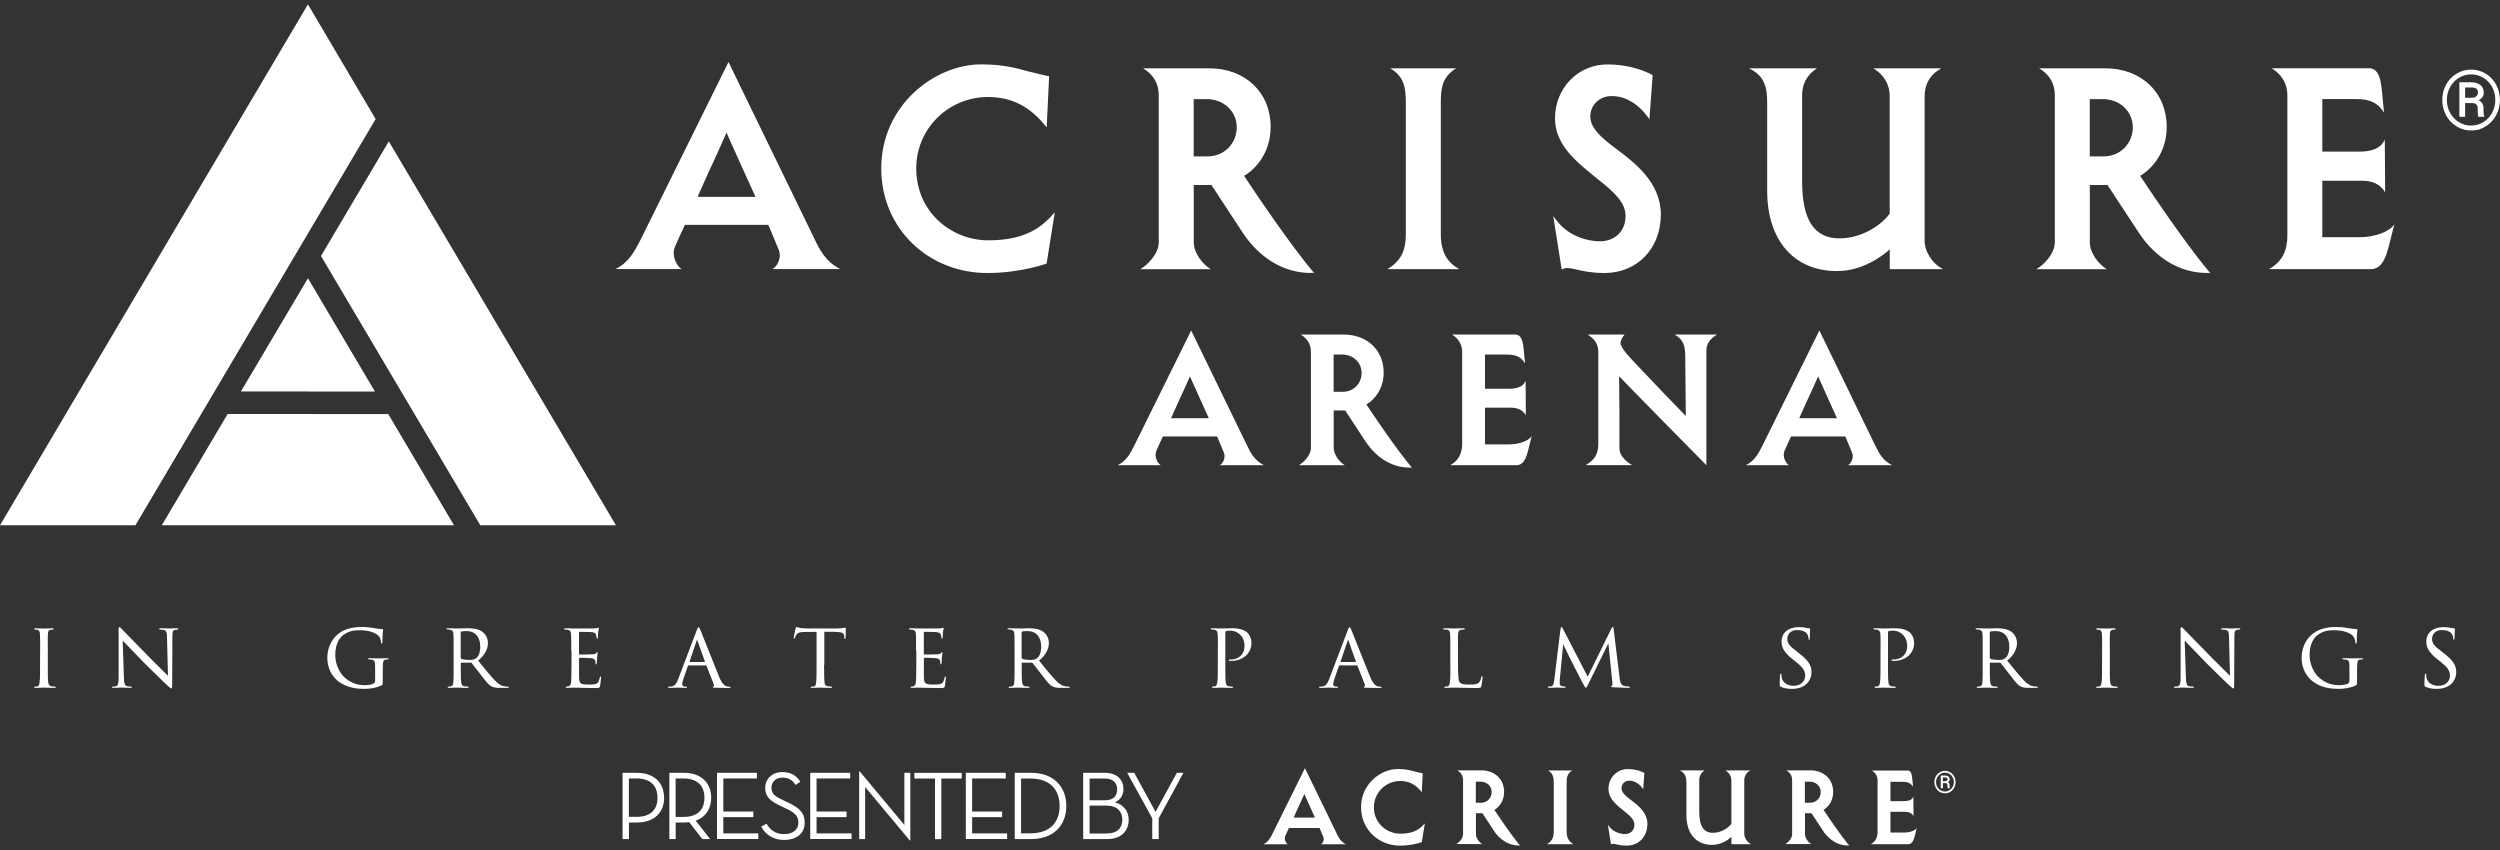 <?xml version="1.0" encoding="UTF-8"?><svg id="thermal-club-logo" xmlns="http://www.w3.org/2000/svg" viewBox="0 0 400 136"><rect x="0" y="0" width="400" height="136" fill="#333333" stroke="none"/><defs><style>.cls-1{fill:#fff;}</style></defs><g id="acrisure-arena-logo"><g id="registered"><path class="cls-1" d="M312.67,124.23c-.15-.28-.35-.49-.62-.65-.26-.16-.55-.24-.85-.24s-.59.08-.86.24c-.26.16-.47.38-.62.65-.15.28-.22.58-.22.9s.07.61.22.89.35.49.61.66c.39.25.84.31,1.35.19.46-.17.79-.45,1-.85.14-.27.21-.57.21-.88s-.07-.62-.22-.9ZM312.43,125.89c-.13.23-.3.41-.52.55-.22.13-.46.2-.72.2s-.49-.07-.71-.2c-.22-.13-.39-.31-.52-.55-.13-.23-.19-.49-.19-.76s.06-.52.19-.76c.13-.23.3-.41.52-.55.22-.13.46-.2.71-.2s.5.07.72.2c.22.13.39.32.52.55.12.23.19.48.19.75s-.06.53-.19.76Z"/><path class="cls-1" d="M311.93,125.64c0-.25-.1-.41-.29-.49.2-.1.31-.25.31-.45s-.07-.35-.2-.46c-.13-.1-.32-.16-.57-.16h-.66v2.03h.34v-.81h.42c.18,0,.29.09.31.24,0,.03,0,.11,0,.26s.01.25.03.31h.35v-.04c-.03-.06-.04-.16-.04-.3v-.15ZM311.5,124.92c-.07.05-.16.08-.28.08h-.37v-.61h.33c.16,0,.27.02.33.07.06.05.09.13.09.25,0,.09-.04.16-.11.21Z"/></g><path id="acrisure" class="cls-1" d="M213.82,133.25l-5.03-10.34-5.16,10.42c-.38.75-.73,1.39-1.49,1.75h3.89c-.31-.2-.58-.78-.41-1.26.09-.23.6-1.34.6-1.34h4.9s.3.71.62,1.48c.19.47-.13,1-.38,1.12h3.99c-.9-.44-1.27-1.25-1.54-1.82ZM206.98,130.82l.63-1.4c.42-.88.89-1.95,1.08-2.38.17.39,1.7,3.78,1.7,3.78h-3.41ZM227.49,134.74s-1.48.56-3.49.56c-3.43,0-6.23-2.59-6.23-6.15,0-3.73,3.16-6.11,5.87-6.11,1.28,0,2.03.21,2.75.41.36.1,1.24.29,1.24.29l-.14,3-.15-.17c-.93-1.11-1.98-1.61-3.3-1.61-2.28,0-4.22,1.82-4.22,4.2,0,2.62,2.13,4.23,4.22,4.23,1.76,0,2.85-.47,3.73-1.43l.2-.22-.48,3.01ZM251.74,135.07h-4.22c.81-.48,1.08-1.12,1.08-2.03v-7.74c0-.81-.06-1.54-.92-2.03h3.88c-.82.5-.9,1.14-.9,2.03v7.74c0,1.05.4,1.64,1.08,2.03ZM263.58,131.88c0,1.98-1.39,3.42-3.3,3.42-.77,0-1.26-.12-1.63-.2-.23-.05-.41-.09-.58-.09-.07,0-.14.01-.21.04l-.1.04-.5-3.13.21.28c.68.89,1.76,1.21,2.54,1.21.72,0,1.5-.47,1.5-1.5,0-.79-.69-1.4-1.52-2.07l-.3-.24c-1.09-.88-2.33-1.88-2.33-3.42,0-1.78,1.35-3.17,3.08-3.17,1.64,0,2.66.63,2.66.63l-.19,2.6s-.83-1.4-2.24-1.37c-.7.01-1.23.52-1.23,1.2s.67,1.26,1.42,1.82l.07.05c1.12.84,2.66,2,2.66,3.91ZM280.18,135.07h-3.15v-1.16c-.48.43-1.62,1.27-3.1,1.27-2.53,0-4.1-1.8-4.1-4.71v-5.13c0-.83-.08-1.62-1.08-2.08h4c-.63.4-.87.96-.87,1.57v5.08c0,2.25.71,3.34,2.18,3.34,1.57,0,2.7-1.05,2.96-1.45v-6.9c0-.74-.38-1.28-.95-1.64h3.99c-.71.39-.98.97-.98,1.64v8.52c0,.57.44,1.33,1.09,1.64ZM243.02,135.29h.2s-.13-.15-.13-.15c-.01-.01-1.29-1.49-3.99-5.55.77-.46,1.56-1.44,1.56-2.89,0-2.01-1.49-3.44-3.61-3.44h-3.88c.66.39.92.95.92,1.57v8.65c0,.69-.68,1.34-1.08,1.57h4.14c-.48-.28-1-.96-1-1.57v-3.37h1.04l1.82,2.78c.46.72,1.78,2.39,4.02,2.39ZM236.96,128.44h-.83v-3.37h.78c1.01,0,1.76.73,1.76,1.66s-.71,1.71-1.71,1.71ZM291.75,129.59c.77-.46,1.56-1.44,1.56-2.89,0-2.01-1.49-3.44-3.61-3.44h-3.88c.66.39.92.95.92,1.57v8.65c0,.69-.68,1.34-1.08,1.57h4.14c-.48-.28-1-.96-1-1.57v-3.37h1.04l1.82,2.78c.46.72,1.78,2.39,4.02,2.39h.2s-.13-.15-.13-.15c-.01-.01-1.29-1.49-3.99-5.55ZM289.61,128.44h-.83v-3.37h.78c1.01,0,1.76.73,1.76,1.66s-.71,1.71-1.71,1.71ZM306.69,132.45s-.08.3-.14.56c-.26,1.06-.44,2.06-1.23,2.06h-5.99c.79-.44,1.08-1.1,1.08-1.98v-8.24c0-.6-.28-1.18-.92-1.57h5.71c.68,0,.73.86.82,1.92.03.29.07.69.07.69-.35-.56-.79-.8-1.64-.8h-1.98v3.09h2.16c.66,0,1.26-.14,1.51-.71l.02,3.1c-.3-.5-.78-.68-1.35-.68h-2.34v3.32h2.2c.83,0,1.73-.29,2.03-.74Z"/><path id="presented-by" class="cls-1" d="M100.62,134.25h-1.01v-10.6h2.28c2.87,0,4.37,1.7,4.37,3.99s-1.5,3.96-4.37,3.96h-1.26v2.65ZM101.82,130.7c2.42,0,3.38-1.29,3.38-3.06s-.97-3.09-3.38-3.09h-1.2v6.14h1.2ZM113.6,134.25h-1.23l-2.1-2.71c-.28.05-.56.06-.87.06h-1.29v2.65h-1.01v-10.6h2.31c2.88,0,4.38,1.7,4.38,3.99,0,1.7-.84,3.09-2.48,3.66l2.31,2.95ZM109.33,130.71c2.42,0,3.38-1.29,3.38-3.07s-.98-3.09-3.38-3.09h-1.23v6.16h1.23ZM114.72,123.65h6.39v.9h-5.38v5.3h4.8v.89h-4.8v2.6h5.6v.9h-6.61v-10.6ZM122.66,131.79c.56,1.06,1.53,1.67,2.77,1.67,1.45,0,2.31-.72,2.31-1.82,0-1.17-.72-1.7-2-2.29l-.86-.41c-1.53-.72-2.45-1.4-2.45-2.88s1.17-2.53,2.73-2.53c1.33,0,2.24.5,2.9,1.56l-.78.5c-.48-.8-1.14-1.17-2.1-1.17-1.04,0-1.75.67-1.75,1.61,0,1.01.58,1.39,1.87,2l.86.41c1.7.81,2.59,1.59,2.59,3.18,0,1.75-1.32,2.77-3.31,2.77-1.73,0-2.96-.84-3.65-2.14l.86-.45ZM129.64,123.65h6.39v.9h-5.38v5.3h4.8v.89h-4.8v2.6h5.6v.9h-6.61v-10.6ZM138.42,125.91v8.34h-.95v-10.82h.09l7.14,8.56v-8.34h.95v10.82h-.09l-7.14-8.56ZM149.59,124.56h-3.29v-.9h7.58v.9h-3.27v9.7h-1.01v-9.7ZM154.53,123.65h6.39v.9h-5.38v5.3h4.8v.89h-4.8v2.6h5.6v.9h-6.61v-10.6ZM162.36,123.65h2.65c3.51,0,5.6,2.17,5.6,5.3s-2.07,5.3-5.6,5.3h-2.65v-10.6ZM164.91,133.33c3.13,0,4.63-1.81,4.63-4.38s-1.5-4.38-4.63-4.38h-1.54v8.76h1.54ZM173.31,123.65h3.46c2,0,2.98,1.15,2.98,2.6,0,1.01-.5,1.73-1.36,2.12,1.34.36,2.2,1.37,2.2,2.79,0,1.71-1.12,3.09-3.41,3.09h-3.87v-10.6ZM176.88,128.03c1.34,0,1.86-.73,1.86-1.76,0-.97-.58-1.71-2.03-1.71h-2.38v3.48h2.56ZM177.09,133.35c1.76,0,2.48-.95,2.48-2.21s-.8-2.24-2.51-2.24h-2.73v4.46h2.76ZM180.36,123.65h1.12l3.41,6.25,3.4-6.25h1.06l-3.96,7.28v3.32h-1.03v-3.32l-4.01-7.28Z"/><path id="in-greater-palm-springs" class="cls-1" d="M6.42,104.17c0-1.96,0-2.32-.03-2.72-.03-.4-.12-.62-.43-.68-.15-.03-.25-.03-.34-.04-.1-.01-.16-.04-.16-.1,0-.07.06-.1.22-.1.46,0,1.31.04,1.35.04.06,0,.92-.04,1.34-.04.15,0,.22.03.22.1,0,.06-.04.09-.16.1-.09.01-.16.01-.27.03-.43.06-.47.28-.5.71-.03.4-.01.74-.01,2.7v2.23c0,1.14-.01,2.18.06,2.72.06.43.12.59.5.68.19.04.5.06.56.06.13.01.16.04.16.1s-.06.1-.21.1c-.76,0-1.62-.04-1.69-.04-.04,0-.92.04-1.34.04-.13,0-.24-.03-.24-.1,0-.06.06-.1.19-.1.07,0,.24-.01.36-.04.25-.06.3-.36.34-.71.07-.53.07-1.59.07-2.7v-2.23ZM18.96,100.95c0-.46.04-.61.16-.61.1,0,.36.3.46.4.13.15,2.2,2.26,4.27,4.38,1.16,1.13,2.64,2.66,3.03,3.01l-.16-6.17c-.01-.8-.1-1.07-.5-1.17-.25-.04-.47-.06-.58-.06-.15,0-.18-.06-.18-.12,0-.07.12-.09.27-.09.64,0,1.26.04,1.4.04.15,0,.61-.04,1.19-.04.16,0,.21.01.21.09,0,.06-.04.1-.13.12-.09.01-.21.01-.37.04-.34.07-.45.22-.45,1.11l-.03,7.45c0,.74-.03.82-.13.82s-.25-.1-.98-.79c-.06-.03-2.12-2.08-3.41-3.34-1.54-1.6-3.03-3.15-3.4-3.53l.19,5.8c.03,1.02.12,1.41.49,1.5.24.06.49.06.61.06s.18.04.18.1c0,.07-.07.1-.24.1-.8,0-1.34-.04-1.44-.04s-.65.04-1.29.04c-.13,0-.22-.01-.22-.1,0-.06.06-.1.21-.1.1,0,.27,0,.46-.06.33-.1.4-.5.4-1.59,0-7.08.01-4.79,0-7.26ZM61.23,108.96c0,.59-.01.61-.18.7-.82.42-2,.56-2.73.56-.96,0-2.83-.07-4.35-1.34-.8-.67-1.6-1.91-1.6-3.61,0-2.02,1.02-3.46,2.24-4.19,1.14-.67,2.4-.76,3.31-.76.95,0,1.59.12,2.12.21.24.04.82.12,1.13.13.12,0,.12.06.12.12,0,.18-.1.62-.1,1.93,0,.21-.01.27-.12.27-.07,0-.09-.09-.1-.18,0-.13-.06-.59-.28-.92-.34-.49-1.41-1.04-3.07-1.04-.8,0-1.74.03-2.73.79-.76.58-1.25,1.71-1.25,3.18,0,1.77.96,3.07,1.35,3.44.98.95,2.08,1.38,3.37,1.38.42,0,1.07-.07,1.41-.25.15-.09.25-.24.25-.45v-2.14c0-.98-.07-1.17-.59-1.25-.09-.01-.24-.03-.36-.03s-.18-.06-.18-.1c0-.07.06-.1.22-.1.59,0,1.45.03,1.51.03s.94-.03,1.34-.03c.15,0,.21.03.21.1,0,.04-.04.1-.18.1-.1,0-.13,0-.25.01-.36.04-.45.31-.47.74-.03.43-.03.8-.03,1.34v1.34ZM72.58,104.17c0-1.96,0-2.32-.03-2.72s-.13-.62-.59-.71c-.09-.01-.24-.03-.36-.03-.1,0-.16-.03-.16-.09s.04-.1.18-.1c.64,0,1.54.04,1.57.04.13,0,1.14-.04,1.56-.04.83,0,1.74.07,2.43.56.28.21.89.8.89,1.81,0,.82-.4,1.86-1.57,2.81,1.08,1.34,1.97,2.43,2.73,3.22.71.73,1.16.85,1.57.91.1.01.42.03.46.03.12,0,.16.04.16.1,0,.07-.06.1-.27.1h-1.04c-.7,0-1.02-.04-1.35-.18-.62-.27-1.07-.94-1.84-1.93-.58-.71-1.17-1.51-1.42-1.83-.06-.06-.09-.09-.18-.09h-1.53c-.06-.01-.07,0-.07.06v.21c0,1.19,0,2.27.07,2.81.04.36.09.65.58.71.15.01.31.03.43.03.13,0,.19.04.19.09,0,.07-.06.12-.21.12-.77,0-1.6-.04-1.66-.04-.24,0-.89.04-1.29.04-.15,0-.21-.03-.21-.12,0-.04.09-.09.18-.09.1,0,.21,0,.33-.03.25-.04.34-.21.39-.56.07-.53.06-1.75.06-2.86v-2.23ZM73.72,105.22c0,.07.01.15.07.18.19.1.79.19,1.32.19.31,0,.68-.01.99-.22.45-.28.74-.94.74-1.89,0-1.62-.86-2.51-2.18-2.51-.37,0-.68.03-.86.07-.04.01-.09.06-.09.13v4.04ZM91.4,104.17c0-1.94,0-2.3-.03-2.7-.03-.42-.13-.62-.56-.71-.09-.01-.24-.03-.36-.03-.1,0-.19-.04-.19-.09,0-.09.07-.12.22-.12.3,0,.7.03,1.53.04.07,0,2.72,0,3.01-.01.3-.01.46-.03.58-.07.09-.03.1-.04.16-.04.03,0,.06.03.06.1,0,.09-.09.3-.12.67-.01.25-.03.49-.04.77,0,.13-.03.22-.1.22s-.1-.06-.1-.16c-.01-.22-.06-.37-.1-.47-.09-.3-.22-.4-.96-.45-.19-.01-1.66-.03-1.69-.03-.04,0-.07.03-.07.12v3.37c0,.09.01.15.09.15.18,0,1.69-.01,2-.04.34-.01.56-.06.68-.22.06-.09.1-.12.16-.12.03,0,.06.01.06.09s-.06.36-.1.79c-.04.42-.04.71-.06.91-.01.12-.04.16-.1.16-.07,0-.09-.09-.09-.19,0-.09-.01-.24-.04-.36-.06-.19-.15-.4-.71-.45-.34-.03-1.54-.06-1.78-.06-.09,0-.1.04-.1.1v1.08c0,.46-.01,1.77,0,2.02.03.55.1.83.42.96.22.1.58.13,1.08.13.28,0,.76.01,1.13-.09.45-.13.55-.43.67-.98.03-.15.07-.21.13-.21.09,0,.09.13.09.22,0,.1-.12,1.04-.16,1.29-.06.3-.16.33-.65.33-.98,0-1.4-.03-1.91-.03-.52-.01-1.2-.04-1.75-.04-.34,0-.62.04-.98.04-.13,0-.21-.03-.21-.1,0-.06.06-.1.13-.1.09,0,.19-.01.3-.04.27-.06.45-.25.47-1.17.01-.5.03-1.11.03-2.24v-2.23ZM110.21,106.44c-.07,0-.12.04-.15.12l-.65,1.86c-.15.42-.25.82-.25,1.05,0,.27.16.39.49.39h.1c.13,0,.18.04.18.1,0,.07-.12.1-.22.1-.33,0-1.01-.04-1.17-.04-.15,0-.8.04-1.42.04-.16,0-.24-.03-.24-.1,0-.06.06-.1.18-.1.07,0,.21,0,.3-.01.64-.06.89-.55,1.14-1.17l2.97-7.82c.16-.43.21-.5.31-.5.07,0,.13.06.3.47.21.49,2.23,5.67,3.01,7.53.49,1.17.92,1.37,1.13,1.44.19.07.4.07.5.07s.18.03.18.1-.06.1-.22.1c-.15,0-1.26,0-2.26-.03-.28-.01-.37-.03-.37-.1,0-.04.04-.09.1-.1.06-.03.15-.1.06-.33l-1.17-2.98s-.06-.07-.12-.07h-2.7ZM112.74,105.92c.06,0,.06-.04.04-.09l-1.17-3.28c-.07-.21-.09-.21-.16,0l-1.11,3.28c-.03.06,0,.09.03.09h2.37ZM131.85,106.39c0,1.14.01,2.2.07,2.75.04.36.07.56.45.65.18.04.46.06.58.06s.18.04.18.09c0,.07-.04.12-.19.12-.76,0-1.63-.04-1.69-.04s-.94.04-1.32.04c-.16,0-.22-.03-.22-.1,0-.04.04-.1.16-.1s.21,0,.33-.01c.28-.04.33-.22.39-.73.06-.53.06-1.6.06-2.72v-5.3c-.49,0-1.28,0-1.87.01-.95.01-1.16.16-1.37.47-.13.21-.19.39-.22.46-.04.1-.07.12-.13.12s-.07-.06-.07-.13c-.01-.09.21-1.07.3-1.47.04-.18.09-.24.13-.24.1,0,.39.13.65.16.52.06.94.07.95.07h4.87c.42,0,.86-.03,1.07-.07.19-.04.24-.06.28-.06.06,0,.09.07.09.13,0,.42-.03,1.4-.03,1.51,0,.13-.06.18-.1.18-.07,0-.1-.06-.1-.18,0-.04,0-.06-.01-.21-.06-.59-.25-.74-1.75-.76-.56,0-1.02-.01-1.45-.01v5.3ZM146.57,104.17c0-1.94,0-2.3-.03-2.7-.03-.42-.13-.62-.56-.71-.09-.01-.24-.03-.36-.03-.1,0-.19-.04-.19-.09,0-.09.07-.12.22-.12.3,0,.7.03,1.53.04.07,0,2.72,0,3.01-.01.3-.01.46-.03.58-.07.09-.03.1-.04.16-.04.03,0,.06.03.06.1,0,.09-.09.3-.12.67-.01.25-.03.49-.04.77,0,.13-.03.22-.1.22s-.1-.06-.1-.16c-.01-.22-.06-.37-.1-.47-.09-.3-.22-.4-.96-.45-.19-.01-1.66-.03-1.69-.03-.04,0-.07.03-.07.12v3.37c0,.09.01.15.09.15.18,0,1.69-.01,2-.04.34-.01.56-.06.68-.22.06-.09.1-.12.16-.12.03,0,.06.01.06.09s-.06.36-.1.79c-.04.42-.04.71-.06.91-.01.12-.04.16-.1.16-.07,0-.09-.09-.09-.19,0-.09-.01-.24-.04-.36-.06-.19-.15-.4-.71-.45-.34-.03-1.54-.06-1.78-.06-.09,0-.1.04-.1.1v1.08c0,.46-.01,1.77,0,2.02.03.55.1.83.42.96.22.1.58.13,1.08.13.28,0,.76.01,1.13-.09.45-.13.55-.43.67-.98.03-.15.07-.21.13-.21.09,0,.09.13.09.22,0,.1-.12,1.04-.16,1.29-.06.3-.16.33-.65.33-.98,0-1.4-.03-1.91-.03-.52-.01-1.2-.04-1.75-.04-.34,0-.62.04-.98.04-.13,0-.21-.03-.21-.1,0-.06.06-.1.13-.1.09,0,.19-.01.3-.04.27-.06.45-.25.47-1.17.01-.5.03-1.11.03-2.24v-2.23ZM162.33,104.17c0-1.96,0-2.32-.03-2.72-.03-.4-.13-.62-.59-.71-.09-.01-.24-.03-.36-.03-.1,0-.16-.03-.16-.09s.04-.1.18-.1c.64,0,1.54.04,1.57.04.13,0,1.14-.04,1.56-.04.83,0,1.74.07,2.43.56.28.21.89.8.89,1.81,0,.82-.4,1.86-1.57,2.81,1.08,1.34,1.97,2.43,2.73,3.22.71.73,1.16.85,1.57.91.1.01.42.03.46.03.12,0,.16.04.16.1,0,.07-.06.1-.27.1h-1.04c-.7,0-1.02-.04-1.35-.18-.62-.27-1.07-.94-1.84-1.93-.58-.71-1.17-1.51-1.42-1.83-.06-.06-.09-.09-.18-.09h-1.53c-.06-.01-.07,0-.07.06v.21c0,1.19,0,2.27.07,2.81.04.36.09.65.58.71.15.01.31.03.43.03.13,0,.19.04.19.09,0,.07-.06.12-.21.12-.77,0-1.6-.04-1.66-.04-.24,0-.89.04-1.29.04-.15,0-.21-.03-.21-.12,0-.04.09-.09.18-.09.1,0,.21,0,.33-.03.25-.04.34-.21.39-.56.07-.53.06-1.75.06-2.86v-2.23ZM163.47,105.22c0,.07.01.15.07.18.19.1.79.19,1.32.19.31,0,.68-.01.99-.22.45-.28.74-.94.74-1.89,0-1.62-.86-2.51-2.18-2.51-.37,0-.68.03-.86.07-.04.01-.09.06-.09.13v4.04ZM194.86,104.17c0-2.05,0-2.32-.03-2.72-.03-.39-.15-.62-.56-.71-.1-.01-.34-.03-.46-.03-.03,0-.09-.03-.09-.07,0-.09.07-.12.21-.12.64,0,1.45.04,1.54.04.31,0,1.07-.04,1.68-.04,1.63,0,2.23.53,2.43.71.28.25.65.83.65,1.66,0,1.65-1.37,2.85-3.22,2.85-.06,0-.21,0-.28-.01-.06,0-.13-.03-.13-.09,0-.12.09-.12.37-.12,1.17,0,2.15-.8,2.15-2.11,0-.19.04-1.08-.64-1.8-.73-.77-1.57-.7-1.84-.7-.19,0-.42.03-.5.07-.07.03-.09.13-.09.24v5.14c0,1.14,0,2.21.06,2.75.04.36.12.65.52.7.18.03.47.06.59.06.06,0,.09.03.09.07,0,.07-.06.12-.21.12-.77,0-1.6-.04-1.68-.04-.01,0-.89.04-1.31.04-.13,0-.21-.03-.21-.12,0-.04.03-.07.1-.07.1,0,.27-.03.39-.06.27-.04.34-.34.39-.7.07-.53.07-1.6.07-2.72v-2.23ZM214.37,106.44c-.07,0-.12.04-.15.12l-.65,1.86c-.15.42-.25.82-.25,1.05,0,.27.16.39.49.39h.1c.13,0,.18.04.18.1,0,.07-.12.1-.22.1-.33,0-1.01-.04-1.17-.04-.15,0-.8.04-1.42.04-.16,0-.24-.03-.24-.1,0-.06.06-.1.18-.1.07,0,.21,0,.3-.01.64-.06.89-.55,1.14-1.17l2.97-7.82c.16-.43.21-.5.31-.5.07,0,.13.06.3.47.21.49,2.23,5.67,3.01,7.53.49,1.17.92,1.37,1.13,1.44.19.07.4.07.5.07s.18.03.18.1-.06.1-.22.1c-.15,0-1.26,0-2.26-.03-.28-.01-.37-.03-.37-.1,0-.04.04-.09.1-.1.06-.03.15-.1.06-.33l-1.17-2.98s-.06-.07-.12-.07h-2.7ZM216.9,105.92c.06,0,.06-.04.04-.09l-1.17-3.28c-.07-.21-.09-.21-.16,0l-1.11,3.28c-.03.06,0,.09.03.09h2.37ZM233.28,106.42c0,1.71.06,2.57.31,2.81.24.21.53.3,1.56.3.65,0,1.25,0,1.57-.42.15-.22.25-.52.28-.74.01-.12.04-.18.12-.18.06,0,.09.04.09.19s-.09.99-.18,1.34c-.09.3-.07.37-.79.37-1.01,0-2.12-.07-3.61-.07-.49,0-.79.04-1.31.04-.15,0-.24-.03-.24-.12,0-.04.04-.09.16-.09s.24,0,.36-.03c.25-.04.34-.34.39-.7.09-.56.06-1.59.06-2.73v-2.23c0-1.96,0-2.29-.03-2.69-.03-.42-.09-.68-.59-.74-.09-.01-.25-.01-.37-.01-.1,0-.16-.04-.16-.1,0-.07.07-.1.22-.1.62,0,1.51.04,1.54.04.21,0,1.11-.04,1.53-.04.15,0,.19.04.19.1s-.07.1-.16.1c-.1,0-.25.01-.4.03-.42.06-.5.3-.53.73-.03.4-.01.73-.01,2.69v2.26ZM259.13,108.43c.04.36.13,1.19.71,1.32.25.06.55.09.76.1.06,0,.19.01.19.09s-.06.12-.22.12c-.27,0-1.87-.06-2.35-.09-.33-.03-.45-.06-.45-.13,0-.04.06-.1.13-.13.07-.03.12-.21.09-.42l-.65-6.35-3.15,6.38c-.28.58-.33.71-.46.71-.09,0-.16-.13-.45-.64-.24-.43-1.42-2.81-1.51-2.94-.09-.18-1.54-3.06-1.66-3.37l-.55,5.71c-.01.21-.01.34-.01.56,0,.16.07.39.37.45.16.03.27.03.42.04.12.01.15.06.15.09,0,.1-.09.12-.25.12-.47,0-1.11-.04-1.23-.04-.15,0-.77.04-1.14.04-.13,0-.22-.01-.22-.12,0-.03.06-.09.19-.09.1,0,.12,0,.28-.01.36-.03.49-.39.56-.98l.99-8.15c.03-.25.09-.37.16-.37s.12.04.22.24l3.98,7.7,3.79-7.69c.07-.16.13-.25.22-.25s.13.13.15.37l.94,7.72ZM284.94,109.9c-.19-.09-.19-.15-.19-.5,0-.68.04-1.19.06-1.4.01-.13.04-.21.12-.21s.1.04.1.15c0,.09,0,.27.04.45.19.96,1.07,1.34,1.93,1.34,1.23,0,1.83-.85,1.83-1.59,0-.85-.39-1.37-1.47-2.24l-.59-.46c-1.42-1.14-1.72-1.93-1.72-2.81,0-1.37,1.08-2.29,2.75-2.29.52,0,.88.04,1.2.12.28.06.4.07.5.07s.13.03.13.09-.06.58-.06,1.44c0,.22-.03.31-.1.31s-.09-.06-.1-.16c-.01-.13-.04-.45-.18-.7-.07-.13-.42-.7-1.66-.7-.89,0-1.56.53-1.56,1.42,0,.7.36,1.13,1.59,2.06l.34.27c1.54,1.19,1.94,1.97,1.94,3.03,0,.53-.22,1.48-1.13,2.11-.58.37-1.29.52-2,.52-.62,0-1.2-.07-1.77-.33ZM300.89,104.17c0-2.05,0-2.32-.03-2.72-.03-.39-.15-.62-.56-.71-.1-.01-.34-.03-.46-.03-.03,0-.09-.03-.09-.07,0-.09.07-.12.21-.12.64,0,1.45.04,1.54.04.31,0,1.07-.04,1.68-.04,1.63,0,2.23.53,2.43.71.28.25.65.83.65,1.66,0,1.65-1.37,2.85-3.22,2.85-.06,0-.21,0-.28-.01-.06,0-.13-.03-.13-.09,0-.12.09-.12.37-.12,1.17,0,2.15-.8,2.15-2.11,0-.19.04-1.08-.64-1.8-.73-.77-1.57-.7-1.84-.7-.19,0-.42.03-.5.07-.07.03-.09.13-.09.24v5.14c0,1.14,0,2.21.06,2.75.04.36.12.65.52.7.18.03.47.06.59.06.06,0,.09.03.09.07,0,.07-.06.12-.21.12-.77,0-1.6-.04-1.68-.04-.01,0-.89.04-1.31.04-.13,0-.21-.03-.21-.12,0-.04.03-.07.1-.07.1,0,.27-.03.39-.06.27-.04.34-.34.39-.7.07-.53.07-1.6.07-2.72v-2.23ZM317.23,104.17c0-1.96,0-2.32-.03-2.72s-.13-.62-.59-.71c-.09-.01-.24-.03-.36-.03-.1,0-.16-.03-.16-.09s.04-.1.18-.1c.64,0,1.54.04,1.57.04.13,0,1.14-.04,1.56-.04.83,0,1.74.07,2.43.56.28.21.89.8.89,1.81,0,.82-.4,1.86-1.57,2.81,1.08,1.34,1.97,2.43,2.73,3.22.71.73,1.16.85,1.57.91.1.01.42.03.46.03.12,0,.16.04.16.1,0,.07-.06.1-.27.1h-1.04c-.7,0-1.02-.04-1.35-.18-.62-.27-1.07-.94-1.84-1.93-.58-.71-1.17-1.51-1.42-1.83-.06-.06-.09-.09-.18-.09h-1.53c-.06-.01-.07,0-.07.06v.21c0,1.19,0,2.27.07,2.81.04.36.09.65.58.71.15.01.31.03.43.03.13,0,.19.04.19.09,0,.07-.06.12-.21.12-.77,0-1.6-.04-1.66-.04-.24,0-.89.04-1.29.04-.15,0-.21-.03-.21-.12,0-.04.09-.09.18-.09.1,0,.21,0,.33-.03.25-.04.34-.21.39-.56.07-.53.06-1.75.06-2.86v-2.23ZM318.37,105.22c0,.07.01.15.07.18.19.1.79.19,1.32.19.31,0,.68-.01.99-.22.45-.28.74-.94.74-1.89,0-1.62-.86-2.51-2.18-2.51-.37,0-.68.03-.86.07-.04.01-.09.06-.09.13v4.04ZM336.34,104.17c0-1.96,0-2.32-.03-2.72-.03-.4-.12-.62-.43-.68-.15-.03-.25-.03-.34-.04-.1-.01-.16-.04-.16-.1,0-.07.06-.1.22-.1.46,0,1.31.04,1.35.04.06,0,.92-.04,1.34-.04.15,0,.22.03.22.1,0,.06-.04.09-.16.1-.09.01-.16.01-.27.03-.43.06-.47.28-.5.71-.03.4-.01.74-.01,2.7v2.23c0,1.14-.01,2.18.06,2.72.06.43.12.59.5.68.19.04.5.06.56.06.13.01.16.04.16.1s-.06.1-.21.1c-.76,0-1.62-.04-1.69-.04-.04,0-.92.04-1.34.04-.13,0-.24-.03-.24-.1,0-.06.06-.1.19-.1.07,0,.24-.01.36-.04.25-.06.3-.36.34-.71.07-.53.07-1.59.07-2.7v-2.23ZM348.88,100.95c0-.46.04-.61.16-.61.1,0,.36.3.46.4.13.15,2.2,2.26,4.27,4.38,1.16,1.13,2.64,2.66,3.03,3.01l-.16-6.17c-.01-.8-.1-1.07-.5-1.17-.25-.04-.47-.06-.58-.06-.15,0-.18-.06-.18-.12,0-.07.12-.09.27-.09.64,0,1.26.04,1.4.04.15,0,.61-.04,1.19-.04.16,0,.21.01.21.09,0,.06-.04.1-.13.12-.09.01-.21.01-.37.04-.34.07-.45.22-.45,1.11l-.03,7.45c0,.74-.03.82-.13.82s-.25-.1-.98-.79c-.06-.03-2.12-2.08-3.41-3.34-1.54-1.6-3.03-3.15-3.4-3.53l.19,5.8c.03,1.02.12,1.41.49,1.5.24.06.49.06.61.06s.18.04.18.1c0,.07-.07.1-.24.1-.8,0-1.34-.04-1.44-.04s-.65.04-1.29.04c-.13,0-.22-.01-.22-.1,0-.06.06-.1.21-.1.1,0,.27,0,.46-.06.33-.1.4-.5.4-1.59,0-7.08.01-4.79,0-7.26ZM377.12,108.96c0,.59-.01.61-.18.7-.82.42-2,.56-2.73.56-.96,0-2.84-.07-4.35-1.34-.8-.67-1.6-1.91-1.6-3.61,0-2.02,1.02-3.46,2.24-4.19,1.14-.67,2.4-.76,3.31-.76.95,0,1.59.12,2.12.21.24.04.82.12,1.13.13.12,0,.12.06.12.12,0,.18-.1.62-.1,1.93,0,.21-.01.27-.12.27-.07,0-.09-.09-.1-.18,0-.13-.06-.59-.28-.92-.34-.49-1.41-1.04-3.07-1.04-.8,0-1.74.03-2.73.79-.76.58-1.25,1.71-1.25,3.18,0,1.77.96,3.07,1.35,3.44.98.95,2.08,1.38,3.37,1.38.42,0,1.07-.07,1.41-.25.15-.09.25-.24.25-.45v-2.14c0-.98-.07-1.17-.59-1.25-.09-.01-.24-.03-.36-.03s-.18-.06-.18-.1c0-.07.06-.1.22-.1.59,0,1.45.03,1.51.03s.94-.03,1.34-.03c.15,0,.21.03.21.1,0,.04-.04.1-.18.1-.1,0-.13,0-.25.01-.36.04-.45.31-.47.74-.03.43-.03.8-.03,1.34v1.34ZM388.1,109.9c-.19-.09-.19-.15-.19-.5,0-.68.04-1.19.06-1.4.01-.13.04-.21.12-.21s.1.04.1.15c0,.09,0,.27.04.45.19.96,1.07,1.34,1.93,1.34,1.23,0,1.83-.85,1.83-1.59,0-.85-.39-1.37-1.47-2.24l-.59-.46c-1.42-1.14-1.72-1.93-1.72-2.81,0-1.37,1.08-2.29,2.75-2.29.52,0,.88.04,1.2.12.28.06.4.07.5.07s.13.03.13.09-.06.58-.06,1.44c0,.22-.03.31-.1.31s-.09-.06-.1-.16c-.01-.13-.04-.45-.18-.7-.07-.13-.42-.7-1.66-.7-.89,0-1.56.53-1.56,1.42,0,.7.36,1.13,1.59,2.06l.34.27c1.54,1.19,1.94,1.97,1.94,3.03,0,.53-.22,1.48-1.13,2.11-.58.37-1.29.52-2,.52-.62,0-1.2-.07-1.77-.33Z"/><g id="acrisure-arena-logo-2"><path id="arena" class="cls-1" d="M199.49,71.2l-8.9-18.32-9.13,18.46c-.67,1.32-1.29,2.45-2.64,3.09h6.89c-.55-.36-1.03-1.39-.72-2.23.15-.41,1.07-2.37,1.07-2.37h8.68s.54,1.26,1.09,2.62c.34.83-.23,1.77-.67,1.98h7.07c-1.6-.77-2.25-2.21-2.73-3.23ZM187.37,66.91l1.11-2.48c.74-1.56,1.58-3.45,1.91-4.21.29.7,3.02,6.69,3.02,6.69h-6.03ZM300,71.2l-8.9-18.32-9.13,18.46c-.67,1.32-1.29,2.45-2.64,3.09h6.89c-.55-.36-1.03-1.39-.72-2.23.15-.41,1.07-2.37,1.07-2.37h8.68s.54,1.26,1.09,2.62c.34.83-.23,1.77-.67,1.98h7.07c-1.6-.77-2.25-2.21-2.73-3.23ZM287.88,66.91l1.11-2.48c.74-1.56,1.58-3.45,1.91-4.21.29.7,3.02,6.69,3.02,6.69h-6.03ZM218.62,64.72c1.36-.81,2.77-2.55,2.77-5.11,0-3.56-2.63-6.08-6.4-6.08h-6.87c1.17.7,1.63,1.69,1.63,2.79v15.32c0,1.22-1.2,2.38-1.92,2.79h7.33c-.86-.5-1.77-1.71-1.77-2.79v-5.97h1.84l3.22,4.91c.82,1.27,3.16,4.24,7.12,4.24h.35s-.23-.26-.23-.26c-.02-.03-2.28-2.64-7.06-9.83ZM214.84,62.69h-1.46v-5.96h1.37c1.78,0,3.11,1.3,3.11,2.94s-1.25,3.02-3.02,3.02ZM245.07,69.79s-.14.54-.25.99c-.46,1.87-.78,3.65-2.18,3.65h-10.6c1.4-.79,1.91-1.95,1.91-3.51v-14.6c0-1.06-.49-2.1-1.63-2.79h10.11c1.2,0,1.29,1.52,1.46,3.39.05.5.12,1.22.12,1.22-.62-.99-1.4-1.41-2.9-1.41h-3.51v5.47h3.83c1.17,0,2.24-.25,2.67-1.26l.03,5.49c-.54-.88-1.37-1.2-2.38-1.2h-4.15v5.87h3.89c1.48,0,3.06-.52,3.59-1.32ZM269.73,66.55c-.02-1.56-.09-9.38-.09-9.38,0-1.73-.21-2.76-1.67-3.64h6.75c-1.23.76-1.7,1.5-1.7,2.67v18.23s-13.35-13.53-13.97-14.24c0,1.29.06,3.67.06,6.43v5.13c0,1.17,1.12,2.14,2.02,2.67,0,0-6.47-.01-7.42,0,1.5-.88,2.02-1.79,2.02-3.55v-14.52c0-1.38-.62-2.11-1.7-2.82h5.9c-.44.53-.65,1.03-.65,1.35,0,.88,2,2.82,2.41,3.29,3.94,4.17,5.84,6.13,8.04,8.39Z"/><g id="registered-2"><path class="cls-1" d="M399.39,13.55c-.41-.75-.97-1.34-1.68-1.77-.71-.43-1.49-.65-2.32-.65s-1.61.22-2.33.65c-.72.43-1.28,1.02-1.69,1.77-.41.75-.61,1.57-.61,2.44s.2,1.67.59,2.42.95,1.34,1.67,1.79c1.07.67,2.3.84,3.67.51,1.24-.46,2.15-1.24,2.72-2.32.39-.75.58-1.55.58-2.4s-.2-1.69-.61-2.44ZM398.74,18.05c-.34.63-.81,1.13-1.41,1.49-.6.37-1.25.55-1.95.55s-1.34-.18-1.94-.54c-.6-.36-1.07-.86-1.42-1.49-.35-.64-.52-1.33-.52-2.07s.17-1.42.52-2.06c.35-.63.82-1.13,1.42-1.49.6-.36,1.25-.54,1.94-.54s1.35.18,1.95.54c.6.36,1.07.86,1.41,1.48.34.63.51,1.31.51,2.05s-.17,1.43-.51,2.06Z"/><path class="cls-1" d="M397.37,17.38c0-.67-.27-1.11-.8-1.33.56-.28.83-.69.83-1.22s-.18-.96-.55-1.24c-.37-.28-.88-.43-1.55-.43h-1.8v5.53h.92v-2.2h1.15c.5.02.78.23.85.65.01.07.02.31.02.71s.03.68.09.84h.94v-.1c-.07-.16-.11-.43-.11-.81v-.4ZM396.2,15.42c-.19.14-.44.22-.76.23h-1.02v-1.66h.9c.43,0,.74.07.9.2.17.13.25.36.25.67,0,.23-.1.42-.29.56Z"/></g><path id="acrisure-2" class="cls-1" d="M130.25,38.09l-13.69-28.17-14.04,28.38c-1.04,2.03-1.99,3.77-4.07,4.75h10.6c-.84-.55-1.59-2.13-1.11-3.43.24-.64,1.64-3.64,1.64-3.64h13.35s.83,1.93,1.68,4.03c.52,1.28-.35,2.73-1.03,3.04h10.87c-2.45-1.19-3.46-3.4-4.2-4.97ZM111.61,31.5l1.7-3.81c1.14-2.4,2.42-5.31,2.93-6.47.45,1.07,4.64,10.28,4.64,10.28h-9.27ZM167.45,42.17s-4.04,1.51-9.5,1.51c-9.35,0-16.95-7.06-16.95-16.73,0-10.16,8.6-16.65,15.98-16.65,3.49,0,5.53.57,7.5,1.11.98.27,3.38.8,3.38.8l-.39,8.17-.4-.48c-2.52-3.02-5.4-4.38-8.99-4.38-6.22,0-11.48,4.95-11.48,11.42,0,7.14,5.79,11.51,11.48,11.51,4.8,0,7.76-1.28,10.15-3.89l.54-.6-1.31,8.2ZM233.47,43.06h-11.49c2.21-1.31,2.95-3.04,2.95-5.53v-21.07c0-2.2-.17-4.2-2.5-5.53h10.56c-2.22,1.36-2.46,3.11-2.46,5.53v21.07c0,2.86,1.08,4.48,2.94,5.53ZM265.73,34.37c0,5.39-3.78,9.31-9,9.31-2.08,0-3.44-.31-4.43-.54-.62-.14-1.11-.26-1.57-.26-.19,0-.39.04-.58.12l-.28.11-1.35-8.53.58.75c1.86,2.42,4.79,3.28,6.92,3.28,1.96,0,4.07-1.27,4.07-4.07,0-2.14-1.87-3.82-4.13-5.63l-.82-.66c-2.97-2.4-6.34-5.12-6.34-9.3,0-4.85,3.68-8.64,8.38-8.64,4.45,0,7.24,1.71,7.24,1.71l-.51,7.09s-2.25-3.81-6.1-3.74c-1.91.03-3.36,1.41-3.36,3.27s1.83,3.44,3.86,4.96l.18.13c3.06,2.3,7.25,5.44,7.25,10.64ZM310.93,43.06h-8.57v-3.15c-1.32,1.16-4.42,3.46-8.43,3.46-6.89,0-11.18-4.91-11.18-12.82v-13.96c0-2.26-.21-4.41-2.93-5.66h10.9c-1.71,1.1-2.38,2.62-2.38,4.29v13.83c0,6.12,1.94,9.09,5.94,9.09,4.27,0,7.36-2.85,8.07-3.96V15.39c0-2.02-1.04-3.48-2.6-4.46h10.87c-1.93,1.07-2.68,2.65-2.68,4.46v23.21c0,1.55,1.2,3.62,2.97,4.47ZM209.73,43.66h.53s-.35-.4-.35-.4c-.03-.04-3.51-4.05-10.86-15.12,2.1-1.25,4.25-3.92,4.25-7.86,0-5.48-4.05-9.35-9.84-9.35h-10.57c1.8,1.07,2.51,2.6,2.51,4.29v23.56c0,1.87-1.85,3.66-2.95,4.29h11.27c-1.32-.77-2.72-2.63-2.72-4.29v-9.18h2.83l4.96,7.56c1.26,1.96,4.85,6.51,10.95,6.51ZM193.24,25.02h-2.25v-9.16h2.11c2.74,0,4.78,2,4.78,4.51s-1.93,4.65-4.65,4.65ZM342.42,28.14c2.1-1.25,4.25-3.92,4.25-7.86,0-5.48-4.05-9.35-9.84-9.35h-10.57c1.8,1.07,2.51,2.6,2.51,4.29v23.56c0,1.87-1.85,3.66-2.95,4.29h11.27c-1.32-.77-2.72-2.63-2.72-4.29v-9.18h2.83l4.96,7.56c1.26,1.96,4.85,6.51,10.95,6.51h.53s-.35-.4-.35-.4c-.03-.04-3.51-4.05-10.86-15.12ZM336.61,25.02h-2.25v-9.16h2.11c2.74,0,4.78,2,4.78,4.51s-1.93,4.65-4.65,4.65ZM383.09,35.93s-.22.83-.39,1.52c-.71,2.87-1.21,5.61-3.36,5.61h-16.3c2.15-1.21,2.94-3,2.94-5.4V15.21c0-1.63-.75-3.22-2.51-4.29h15.55c1.84,0,1.98,2.33,2.24,5.22.07.78.18,1.88.18,1.88-.95-1.52-2.15-2.17-4.47-2.17h-5.4v8.41h5.89c1.79,0,3.44-.39,4.11-1.94l.05,8.44c-.82-1.36-2.11-1.84-3.67-1.84h-6.38v9.03h5.98c2.27,0,4.7-.8,5.52-2.03Z"/><g id="a-mark"><polygon class="cls-1" points="51.36 40.96 76.85 84.04 98.55 84.04 62.21 22.62 51.36 40.96"/><polygon class="cls-1" points="49.27 44.52 38.55 62.63 59.99 62.65 49.27 44.52"/><polygon class="cls-1" points="49.27 .7 0 84.04 21.67 84.04 60.1 19.05 49.27 .7"/><polygon class="cls-1" points="36.42 66.24 25.89 84.04 72.64 84.04 62.12 66.25 36.42 66.24"/></g></g></g></svg>